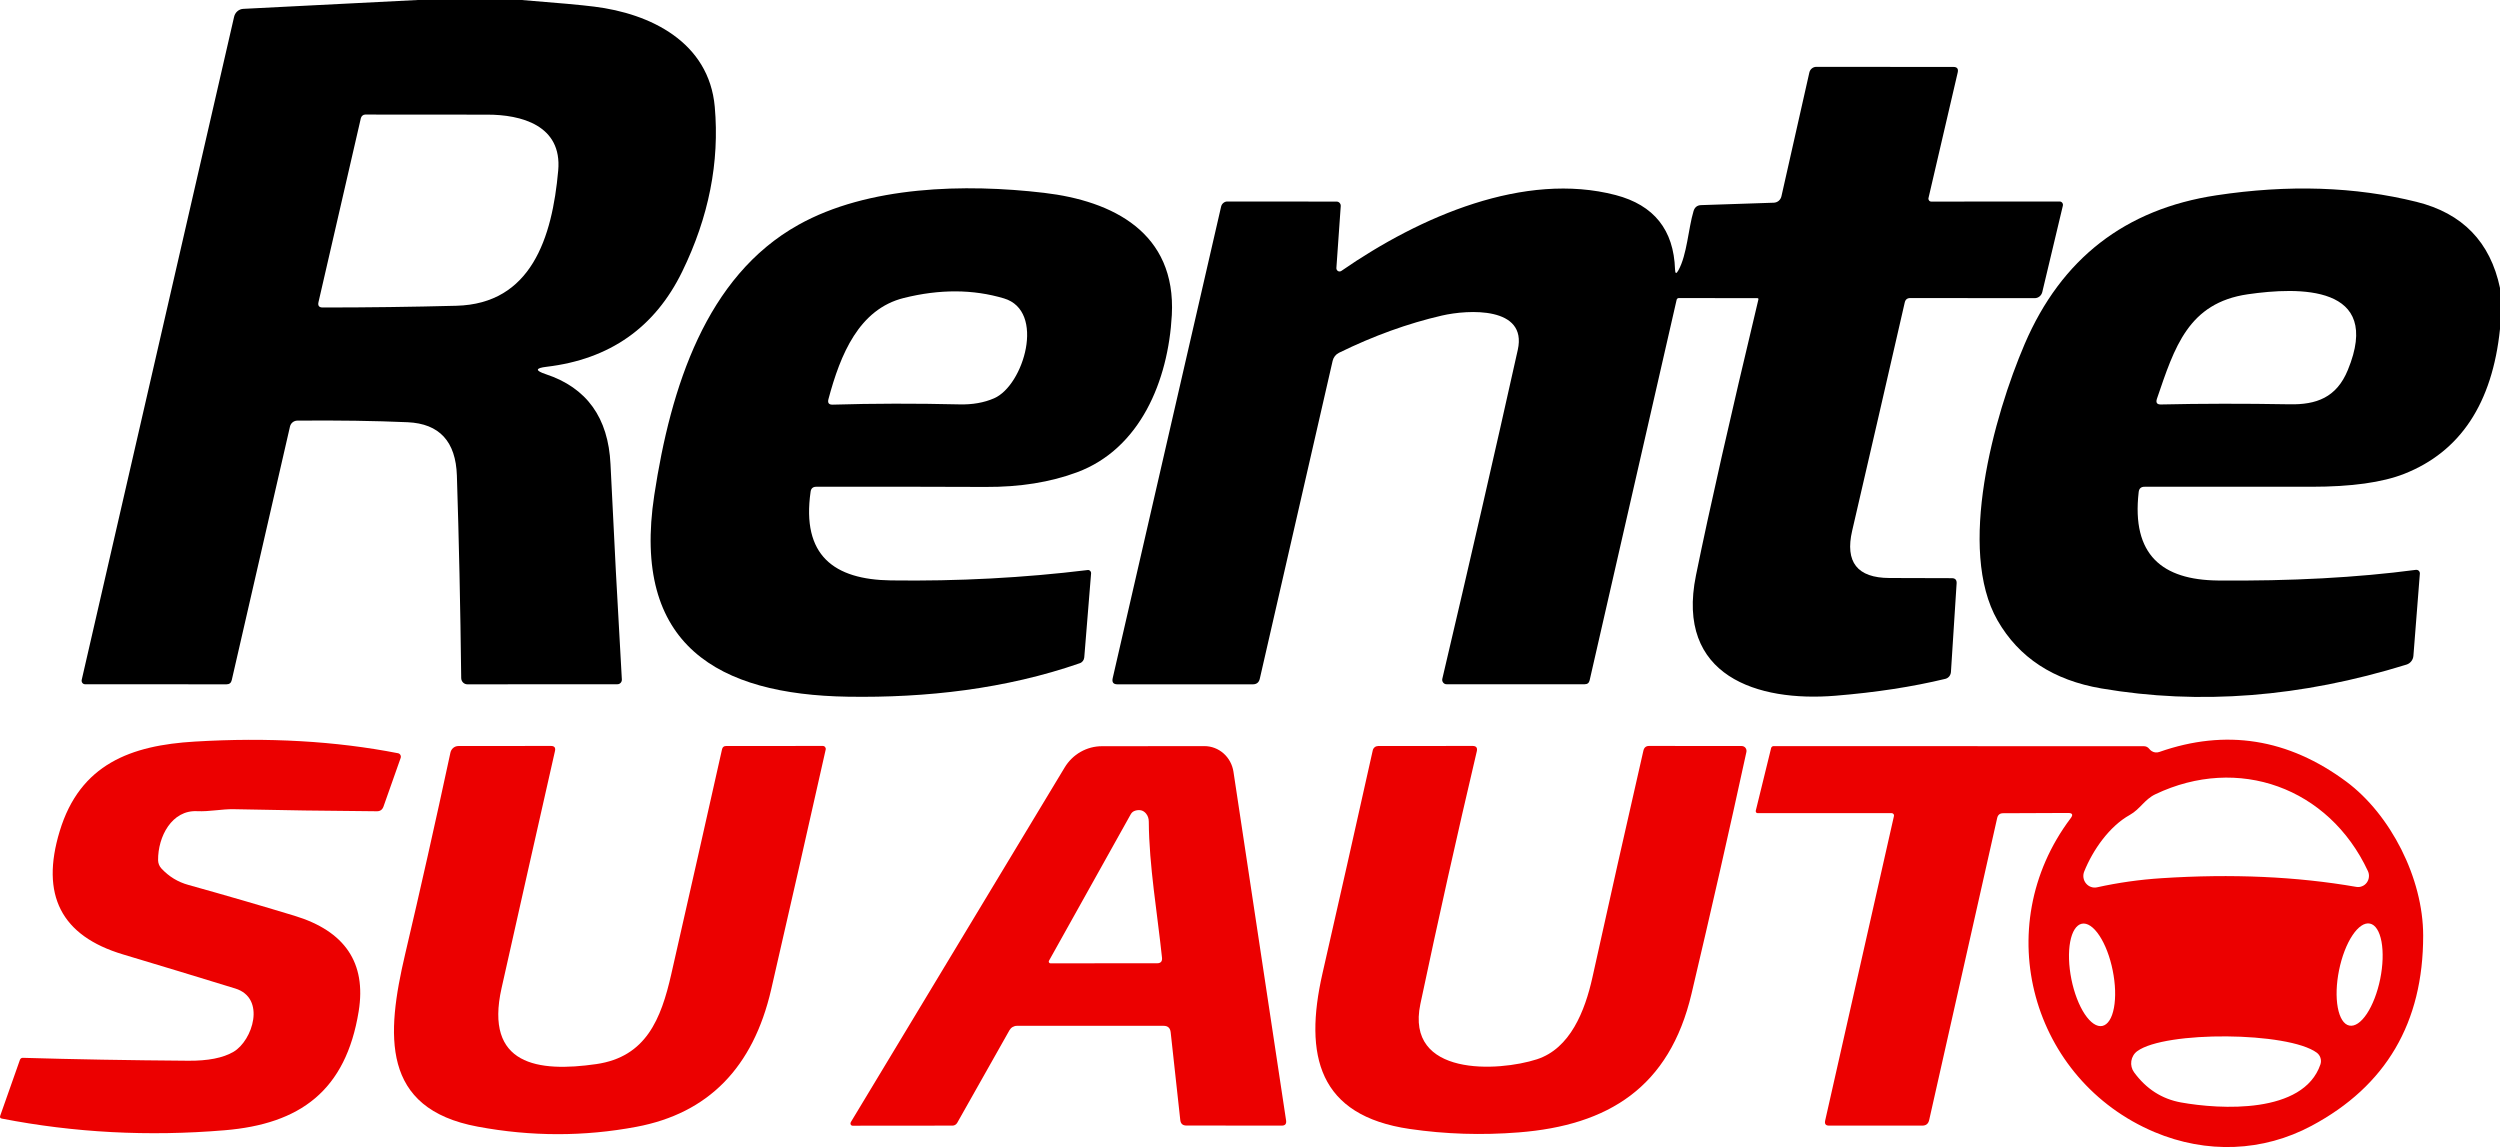 <svg width="85" height="39" viewBox="0 0 85 39" fill="none" xmlns="http://www.w3.org/2000/svg">
<path d="M14.203 0H17.731C18.962 0.097 19.785 0.172 20.201 0.225C22.115 0.461 24.106 1.43 24.302 3.633C24.468 5.512 24.1 7.378 23.196 9.232C22.268 11.137 20.73 12.216 18.582 12.471C18.198 12.516 18.19 12.6 18.556 12.722C19.95 13.183 20.683 14.203 20.757 15.783C20.872 18.211 21.001 20.65 21.143 23.101C21.144 23.122 21.141 23.143 21.134 23.163C21.127 23.183 21.116 23.201 21.102 23.216C21.088 23.231 21.071 23.244 21.052 23.252C21.033 23.26 21.013 23.265 20.992 23.264L15.891 23.267C15.836 23.267 15.783 23.245 15.743 23.205C15.704 23.165 15.682 23.111 15.681 23.054C15.653 20.621 15.603 18.325 15.534 16.168C15.496 15.009 14.939 14.405 13.863 14.356C12.738 14.307 11.487 14.289 10.108 14.301C10.05 14.302 9.994 14.322 9.948 14.359C9.903 14.396 9.872 14.447 9.859 14.505L7.88 23.122C7.859 23.219 7.799 23.267 7.701 23.267L2.891 23.264C2.874 23.265 2.857 23.261 2.841 23.253C2.825 23.245 2.811 23.233 2.8 23.219C2.79 23.205 2.782 23.188 2.778 23.17C2.774 23.152 2.774 23.134 2.778 23.116L7.959 0.572C7.976 0.497 8.016 0.43 8.073 0.381C8.13 0.332 8.2 0.304 8.274 0.301L14.203 0ZM18.979 5.798C19.118 4.257 17.714 3.895 16.56 3.898C15.142 3.898 13.761 3.897 12.417 3.895C12.383 3.895 12.35 3.907 12.323 3.93C12.297 3.952 12.278 3.983 12.269 4.018L10.829 10.271C10.8 10.394 10.848 10.455 10.971 10.455C12.506 10.455 14.02 10.435 15.514 10.396C18.06 10.332 18.775 8.088 18.979 5.798Z" fill="black"/>
<path d="M57.067 9.188C57.359 8.663 57.402 7.773 57.58 7.178C57.62 7.046 57.706 6.978 57.838 6.974L60.308 6.892C60.369 6.89 60.428 6.868 60.475 6.829C60.522 6.789 60.556 6.734 60.569 6.673L61.517 2.469C61.529 2.413 61.559 2.363 61.602 2.328C61.645 2.292 61.699 2.273 61.755 2.273L66.417 2.276C66.543 2.276 66.592 2.34 66.561 2.469L65.569 6.732C65.565 6.746 65.565 6.761 65.568 6.776C65.572 6.791 65.578 6.804 65.587 6.816C65.596 6.828 65.607 6.838 65.62 6.844C65.633 6.851 65.648 6.854 65.662 6.854L70.027 6.851C70.044 6.851 70.061 6.854 70.076 6.862C70.091 6.869 70.105 6.88 70.116 6.894C70.126 6.908 70.134 6.924 70.138 6.941C70.141 6.959 70.141 6.977 70.137 6.994L69.437 9.933C69.422 9.991 69.389 10.043 69.343 10.08C69.297 10.117 69.24 10.137 69.182 10.137L64.948 10.134C64.846 10.134 64.783 10.184 64.761 10.286C64.175 12.848 63.579 15.434 62.974 18.044C62.726 19.112 63.148 19.648 64.239 19.652C64.936 19.654 65.645 19.656 66.366 19.658C66.479 19.66 66.532 19.718 66.525 19.833L66.332 22.847C66.328 22.902 66.308 22.955 66.274 22.997C66.24 23.039 66.193 23.068 66.142 23.081C65.024 23.351 63.778 23.543 62.401 23.655C59.767 23.871 56.962 22.996 57.663 19.562C58.12 17.319 58.827 14.195 59.784 10.189C59.793 10.154 59.781 10.137 59.747 10.137L57.078 10.134C57.061 10.134 57.045 10.14 57.031 10.151C57.018 10.162 57.008 10.178 57.005 10.195L54.047 23.133C54.026 23.221 53.971 23.264 53.882 23.264H49.183C49.161 23.265 49.139 23.26 49.119 23.25C49.099 23.24 49.081 23.225 49.067 23.207C49.053 23.189 49.043 23.168 49.038 23.146C49.033 23.123 49.034 23.1 49.039 23.078C49.978 19.086 50.834 15.358 51.605 11.893C51.934 10.414 49.921 10.522 49.025 10.729C47.868 10.996 46.701 11.418 45.525 11.995C45.472 12.021 45.425 12.059 45.388 12.105C45.351 12.152 45.324 12.208 45.31 12.267L42.834 23.072C42.806 23.202 42.726 23.267 42.596 23.267H37.993C37.853 23.267 37.8 23.197 37.832 23.057L41.518 7.023C41.53 6.974 41.556 6.931 41.595 6.9C41.633 6.868 41.68 6.851 41.728 6.851L45.446 6.854C45.465 6.854 45.484 6.858 45.502 6.866C45.519 6.874 45.535 6.886 45.548 6.9C45.561 6.915 45.571 6.932 45.578 6.95C45.584 6.969 45.586 6.989 45.585 7.009L45.437 9.113C45.436 9.133 45.44 9.154 45.45 9.172C45.459 9.19 45.474 9.205 45.491 9.216C45.508 9.226 45.528 9.231 45.548 9.23C45.568 9.23 45.588 9.223 45.605 9.212C48.293 7.35 51.838 5.824 54.932 6.632C56.234 6.973 56.907 7.815 56.951 9.159C56.956 9.311 56.995 9.321 57.067 9.188Z" fill="black"/>
<path d="M27.56 16.72C27.251 18.882 28.351 19.707 30.291 19.734C32.573 19.765 34.804 19.647 36.984 19.381C36.998 19.379 37.014 19.381 37.028 19.386C37.042 19.391 37.055 19.399 37.065 19.41C37.076 19.421 37.085 19.434 37.09 19.448C37.096 19.463 37.098 19.479 37.097 19.494L36.865 22.351C36.861 22.395 36.845 22.438 36.819 22.473C36.792 22.508 36.756 22.535 36.714 22.549C34.196 23.425 31.488 23.731 28.828 23.688C24.427 23.617 21.466 21.948 22.246 16.831C22.805 13.157 24.007 9.401 27.14 7.648C29.514 6.317 32.818 6.241 35.501 6.557C37.826 6.831 39.992 7.902 39.842 10.712C39.72 12.953 38.765 15.258 36.621 16.057C35.711 16.396 34.674 16.562 33.51 16.556C31.665 16.548 29.745 16.546 27.75 16.55C27.639 16.55 27.575 16.607 27.56 16.72ZM28.167 13.571C28.133 13.7 28.181 13.762 28.312 13.758C29.688 13.717 31.122 13.714 32.614 13.749C33.06 13.761 33.455 13.692 33.799 13.542C34.806 13.107 35.56 10.572 34.136 10.146C33.085 9.832 31.95 9.827 30.731 10.131C29.208 10.51 28.575 12.042 28.167 13.571Z" fill="black"/>
<path d="M85 9.792V11.187C84.737 13.716 83.652 15.357 81.745 16.11C81 16.404 79.947 16.55 78.585 16.55C76.657 16.55 74.767 16.55 72.916 16.55C72.796 16.548 72.728 16.609 72.715 16.731C72.469 18.873 73.521 19.716 75.403 19.737C77.891 19.76 80.138 19.639 82.141 19.375C82.159 19.373 82.177 19.374 82.194 19.38C82.211 19.386 82.227 19.395 82.24 19.408C82.253 19.421 82.262 19.436 82.268 19.453C82.275 19.47 82.277 19.488 82.275 19.506L82.056 22.296C82.051 22.364 82.026 22.43 81.984 22.483C81.942 22.537 81.885 22.576 81.821 22.596C78.238 23.707 74.781 23.977 71.448 23.407C69.818 23.129 68.641 22.359 67.917 21.096C66.536 18.686 67.784 14.158 68.841 11.692C70.085 8.794 72.256 7.11 75.353 6.641C77.803 6.27 80.072 6.344 82.161 6.863C83.725 7.25 84.671 8.227 85 9.792ZM76.427 10.005C74.4 10.3 73.935 11.803 73.336 13.557C73.291 13.691 73.337 13.756 73.475 13.752C74.838 13.721 76.294 13.719 77.842 13.746C78.75 13.764 79.442 13.522 79.827 12.579C81.024 9.67 78.149 9.757 76.427 10.005Z" fill="black"/>
<path d="M7.939 35.762C8.591 35.38 9.054 33.932 7.996 33.608C6.752 33.225 5.48 32.839 4.182 32.45C2.069 31.817 1.374 30.422 2.029 28.263C2.721 25.972 4.465 25.342 6.618 25.214C9.111 25.064 11.417 25.196 13.534 25.61C13.551 25.613 13.566 25.62 13.58 25.63C13.594 25.64 13.605 25.654 13.614 25.669C13.622 25.684 13.627 25.701 13.629 25.719C13.63 25.736 13.628 25.754 13.622 25.771L13.038 27.425C13 27.53 12.926 27.583 12.817 27.583C11.151 27.571 9.533 27.548 7.962 27.513C7.542 27.504 7.122 27.6 6.703 27.58C5.846 27.536 5.367 28.441 5.375 29.249C5.377 29.351 5.416 29.448 5.483 29.523C5.74 29.802 6.049 29.99 6.411 30.089C7.662 30.438 8.861 30.786 10.006 31.134C11.729 31.655 12.459 32.737 12.196 34.379C11.759 37.089 10.199 38.216 7.636 38.429C5.047 38.645 2.523 38.512 0.061 38.032C0.006 38.022 -0.012 37.99 0.007 37.936L0.677 36.036C0.684 36.015 0.697 35.997 0.715 35.984C0.733 35.972 0.754 35.965 0.776 35.966C2.508 36.017 4.382 36.05 6.399 36.065C7.07 36.071 7.584 35.97 7.939 35.762Z" fill="#EC0000"/>
<path d="M70.316 27.641L68.104 27.65C67.995 27.65 67.927 27.706 67.903 27.816L65.592 38.081C65.563 38.208 65.486 38.271 65.359 38.271H62.186C62.074 38.271 62.031 38.215 62.055 38.102L64.395 27.743C64.397 27.732 64.397 27.72 64.395 27.709C64.392 27.697 64.387 27.687 64.379 27.677C64.372 27.668 64.363 27.661 64.352 27.655C64.342 27.65 64.33 27.647 64.318 27.647H59.758C59.749 27.647 59.739 27.645 59.73 27.64C59.722 27.636 59.714 27.629 59.708 27.622C59.702 27.614 59.698 27.605 59.696 27.595C59.694 27.585 59.694 27.575 59.696 27.565L60.218 25.435C60.223 25.416 60.233 25.399 60.248 25.387C60.263 25.375 60.281 25.368 60.3 25.368L72.894 25.371C72.927 25.371 72.961 25.379 72.991 25.393C73.022 25.408 73.048 25.429 73.07 25.456C73.094 25.489 73.124 25.516 73.158 25.538C73.239 25.588 73.325 25.598 73.416 25.567C75.679 24.773 77.799 25.11 79.776 26.576C81.276 27.691 82.388 29.856 82.388 31.811C82.39 34.77 81.125 36.925 78.594 38.277C76.943 39.161 75.023 39.237 73.251 38.49C69.088 36.73 67.605 31.54 70.401 27.822C70.494 27.702 70.465 27.641 70.316 27.641ZM73.489 29.859C75.883 29.703 78.091 29.802 80.114 30.154C80.181 30.166 80.249 30.158 80.312 30.132C80.376 30.107 80.43 30.064 80.471 30.008C80.512 29.952 80.537 29.886 80.543 29.816C80.55 29.747 80.538 29.677 80.508 29.614C79.181 26.775 76.098 25.663 73.282 27.005C72.914 27.18 72.766 27.51 72.412 27.708C71.717 28.096 71.158 28.899 70.863 29.631C70.836 29.698 70.827 29.771 70.838 29.842C70.849 29.914 70.878 29.981 70.924 30.036C70.969 30.091 71.028 30.133 71.095 30.156C71.162 30.18 71.234 30.184 71.303 30.168C72.016 30.011 72.745 29.907 73.489 29.859ZM71.48 34.882C71.572 34.862 71.654 34.798 71.722 34.692C71.79 34.587 71.841 34.442 71.874 34.267C71.907 34.092 71.92 33.889 71.913 33.671C71.906 33.453 71.878 33.223 71.832 32.995C71.74 32.534 71.577 32.108 71.379 31.81C71.182 31.512 70.967 31.367 70.78 31.407C70.688 31.427 70.606 31.491 70.538 31.597C70.47 31.702 70.419 31.847 70.386 32.022C70.353 32.197 70.34 32.4 70.347 32.618C70.354 32.836 70.382 33.066 70.427 33.294C70.52 33.755 70.683 34.181 70.88 34.479C71.078 34.776 71.293 34.921 71.48 34.882ZM79.875 34.869C80.061 34.909 80.276 34.765 80.473 34.468C80.67 34.171 80.833 33.746 80.927 33.286C81.02 32.826 81.036 32.369 80.971 32.016C80.906 31.663 80.765 31.442 80.579 31.402C80.394 31.362 80.179 31.506 79.982 31.803C79.784 32.1 79.621 32.526 79.528 32.985C79.434 33.445 79.419 33.902 79.484 34.255C79.549 34.609 79.69 34.83 79.875 34.869ZM74.153 37.483C75.483 37.723 78.316 37.886 78.894 36.191C78.918 36.119 78.919 36.041 78.896 35.969C78.874 35.897 78.829 35.835 78.77 35.791C77.797 35.076 73.611 35.047 72.667 35.739C72.613 35.778 72.567 35.828 72.533 35.886C72.498 35.944 72.475 36.008 72.465 36.075C72.455 36.143 72.458 36.211 72.474 36.277C72.49 36.343 72.519 36.405 72.559 36.459C72.971 37.023 73.503 37.365 74.153 37.483Z" fill="#EC0000"/>
<path d="M20.275 36.179C21.968 35.934 22.476 34.647 22.822 33.127C23.442 30.402 24.017 27.851 24.549 25.476C24.566 25.402 24.61 25.365 24.682 25.365L27.977 25.362C27.992 25.362 28.007 25.366 28.02 25.373C28.034 25.379 28.046 25.389 28.055 25.401C28.064 25.413 28.07 25.427 28.074 25.442C28.077 25.457 28.077 25.473 28.073 25.488C27.485 28.108 26.867 30.828 26.219 33.646C25.606 36.3 24.079 37.855 21.636 38.312C19.855 38.647 18.057 38.645 16.242 38.306C12.947 37.694 13.129 35.19 13.775 32.441C14.286 30.27 14.799 27.986 15.315 25.587C15.329 25.524 15.363 25.468 15.412 25.427C15.461 25.387 15.522 25.365 15.585 25.365L18.732 25.362C18.851 25.362 18.897 25.422 18.868 25.54C18.265 28.201 17.66 30.887 17.053 33.597C16.466 36.217 18.293 36.465 20.275 36.179Z" fill="#EC0000"/>
<path d="M48.293 34.134C47.771 36.617 50.95 36.439 52.255 36.016C53.389 35.648 53.888 34.373 54.141 33.238C54.704 30.689 55.282 28.117 55.876 25.52C55.901 25.415 55.965 25.362 56.069 25.362L59.219 25.365C59.244 25.365 59.267 25.371 59.289 25.381C59.311 25.392 59.331 25.407 59.346 25.427C59.361 25.446 59.372 25.469 59.377 25.493C59.383 25.517 59.383 25.542 59.378 25.567C58.792 28.261 58.17 31.001 57.512 33.786C56.761 36.97 54.685 38.262 51.634 38.502C50.378 38.601 49.145 38.562 47.933 38.385C44.825 37.933 44.328 35.89 44.964 33.098C45.518 30.67 46.088 28.141 46.674 25.511C46.683 25.47 46.706 25.433 46.739 25.406C46.771 25.38 46.811 25.366 46.852 25.365L50.068 25.362C50.193 25.362 50.24 25.425 50.21 25.549C49.535 28.418 48.896 31.28 48.293 34.134Z" fill="#EC0000"/>
<path d="M39.564 34.878H34.576C34.524 34.878 34.474 34.892 34.429 34.918C34.384 34.945 34.347 34.983 34.321 35.029L32.546 38.175C32.529 38.204 32.506 38.228 32.478 38.245C32.45 38.262 32.419 38.271 32.387 38.271L28.989 38.274C28.976 38.274 28.963 38.271 28.952 38.264C28.94 38.257 28.931 38.247 28.924 38.235C28.918 38.222 28.915 38.209 28.915 38.194C28.916 38.18 28.92 38.166 28.927 38.154L36.198 26.095C36.332 25.873 36.518 25.691 36.74 25.564C36.962 25.438 37.212 25.371 37.466 25.371L40.951 25.368C41.189 25.368 41.42 25.456 41.601 25.616C41.782 25.776 41.901 25.998 41.938 26.241L43.727 38.096C43.744 38.213 43.695 38.271 43.58 38.271L40.336 38.268C40.211 38.268 40.142 38.205 40.129 38.079L39.803 35.099C39.787 34.952 39.708 34.878 39.564 34.878ZM39.508 32.561C39.349 31.041 39.068 29.436 39.059 27.939C39.059 27.83 39.028 27.738 38.966 27.662C38.875 27.551 38.753 27.518 38.6 27.562C38.532 27.582 38.481 27.622 38.447 27.682L35.665 32.666C35.66 32.675 35.657 32.685 35.657 32.695C35.657 32.705 35.66 32.715 35.665 32.724C35.67 32.733 35.677 32.74 35.685 32.745C35.694 32.751 35.703 32.753 35.713 32.753L39.343 32.751C39.466 32.751 39.521 32.687 39.508 32.561Z" fill="#EC0000"/>
</svg>
